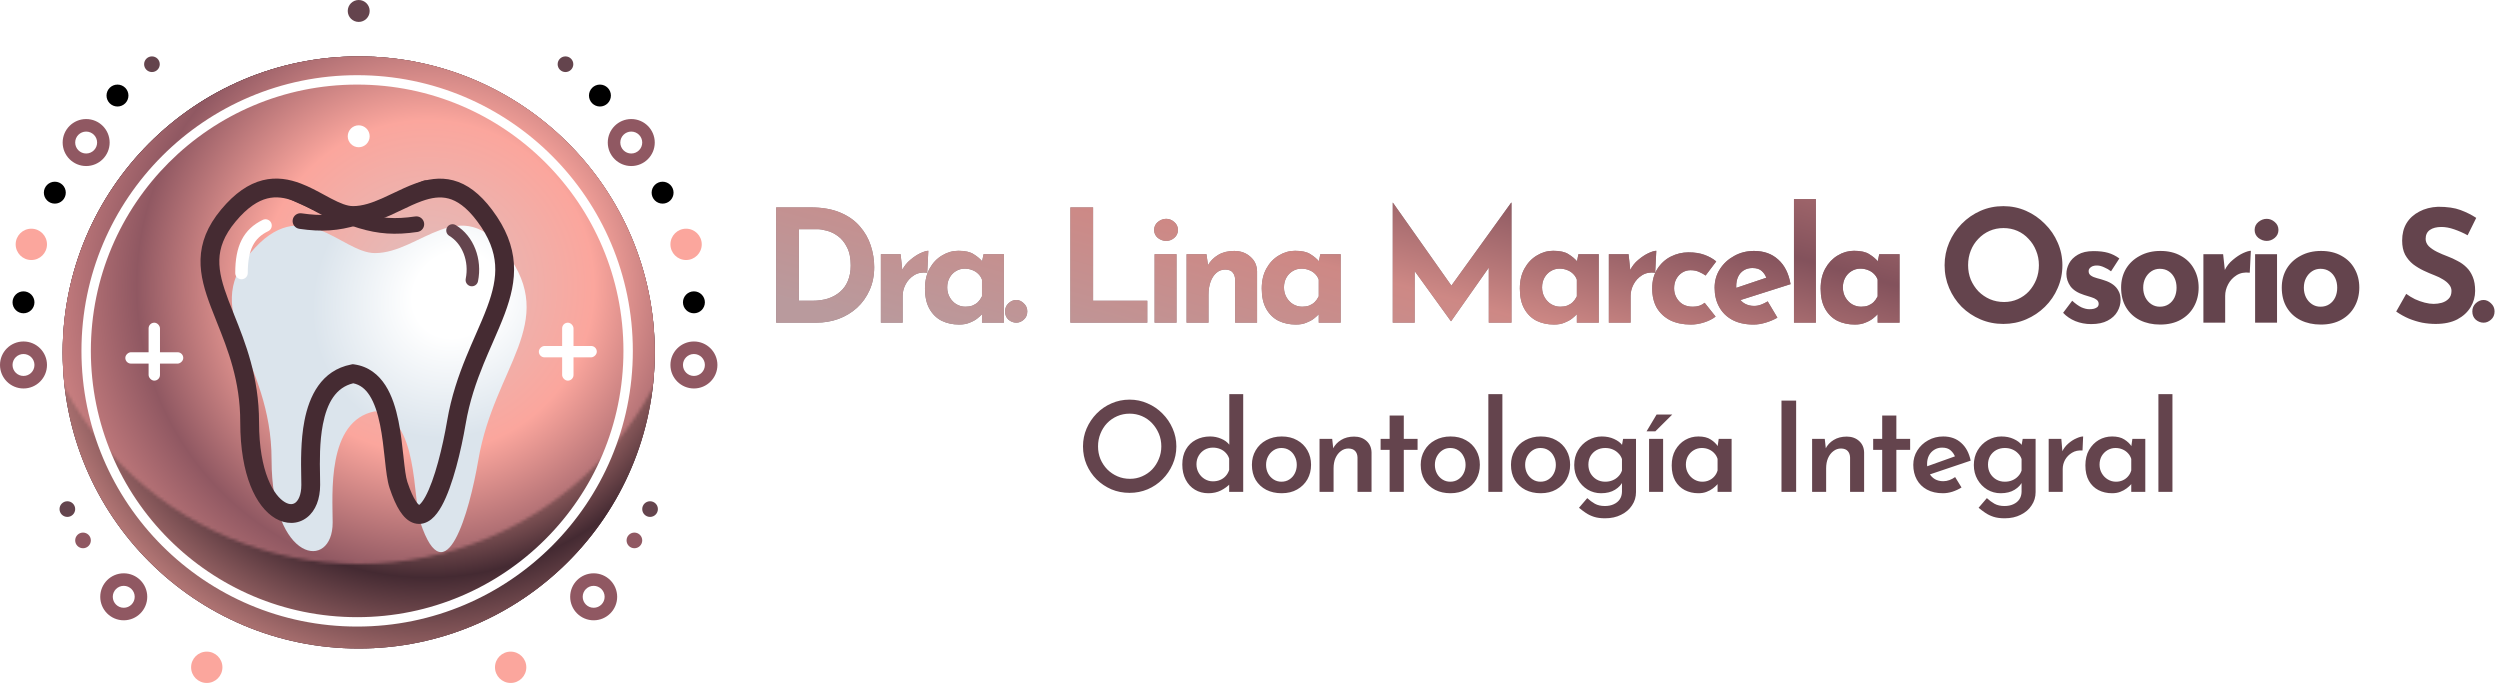 <svg width="798" height="218" viewBox="0 0 798 218" fill="none" xmlns="http://www.w3.org/2000/svg">
<circle cx="114.5" cy="112.5" r="94.5" fill="#64444D"/>
<circle cx="114.5" cy="112.5" r="94.5" fill="#64444D"/>
<circle cx="114.5" cy="112.5" r="94.5" fill="url(#paint0_radial_729_3007)"/>
<mask id="mask0_729_3007" style="mask-type:alpha" maskUnits="userSpaceOnUse" x="8" y="16" width="213" height="164">
<path d="M221 73.5C221 132.318 173.318 180 114.5 180C55.682 180 8 132.318 8 73.5C8 14.682 55.682 17 114.5 17C173.318 17 221 14.682 221 73.5Z" fill="#FE83AC"/>
</mask>
<g mask="url(#mask0_729_3007)">
<circle cx="114.5" cy="112.5" r="94.5" fill="url(#paint1_radial_729_3007)"/>
</g>
<path fill-rule="evenodd" clip-rule="evenodd" d="M114 197C160.944 197 199 158.944 199 112C199 65.056 160.944 27 114 27C67.056 27 29 65.056 29 112C29 158.944 67.056 197 114 197ZM114 200C162.601 200 202 160.601 202 112C202 63.399 162.601 24 114 24C65.399 24 26 63.399 26 112C26 160.601 65.399 200 114 200Z" fill="white"/>
<g filter="url(#filter0_i_729_3007)">
<path d="M154.688 68.789C139.901 49.065 127.188 68.789 112.688 68.789C101.901 68.789 89.381 49.013 72.901 68.789C56.422 88.565 79.688 102.013 79.688 134.789C79.688 167.565 99.188 170.289 99.188 154.789C99.188 145.989 97.188 122.289 112.688 119.289C126.688 121.289 124.688 147.289 127.188 154.789C135.188 178.789 142.855 151.456 145.688 134.789C150.741 105.065 171.387 91.065 154.688 68.789Z" fill="url(#paint2_radial_729_3007)"/>
</g>
<path fill-rule="evenodd" clip-rule="evenodd" d="M85.29 63.355C82.42 64.082 79.055 66.092 75.206 70.71C71.453 75.213 70.121 79.134 70.008 82.925C69.891 86.853 71.064 90.944 72.921 95.853C73.475 97.317 74.085 98.839 74.722 100.428C78.287 109.322 82.688 120.299 82.688 134.789C82.688 142.701 83.867 148.626 85.525 152.818C87.197 157.048 89.277 159.327 90.948 160.301C92.531 161.223 93.617 160.971 94.307 160.438C95.144 159.792 96.188 158.115 96.188 154.789C96.188 154.055 96.172 153.181 96.153 152.195C96.068 147.63 95.939 140.685 97.18 134.292C98.683 126.559 102.486 118.208 112.118 116.344L112.613 116.248L113.112 116.319C117.669 116.97 120.859 119.618 123.033 123.005C125.15 126.303 126.382 130.4 127.19 134.379C127.971 138.222 128.404 142.208 128.772 145.608C128.788 145.752 128.803 145.894 128.819 146.036C129.218 149.705 129.536 152.346 130.034 153.841C130.995 156.724 131.895 158.657 132.683 159.875C133.217 160.701 133.598 161.044 133.782 161.178C133.818 161.152 133.864 161.118 133.918 161.074C134.374 160.704 135.009 159.927 135.75 158.588C138.749 153.162 141.314 142.62 142.73 134.286C144.044 126.557 146.367 119.884 148.797 113.935C149.863 111.325 150.904 108.952 151.891 106.702C153.228 103.654 154.465 100.832 155.532 97.954C157.322 93.124 158.337 88.82 158.044 84.523C157.756 80.284 156.175 75.774 152.288 70.589C148.853 66.007 145.807 64.068 143.16 63.368C140.495 62.664 137.74 63.082 134.598 64.215C132.498 64.972 130.524 65.919 128.394 66.94C127.168 67.528 125.891 68.141 124.508 68.756C120.953 70.339 116.964 71.789 112.688 71.789C109.175 71.789 105.778 70.202 102.846 68.665C102.035 68.241 101.25 67.814 100.478 67.395C98.244 66.183 96.13 65.034 93.869 64.179C90.942 63.073 88.152 62.63 85.29 63.355ZM133.655 161.251C133.655 161.251 133.661 161.247 133.673 161.244C133.66 161.25 133.655 161.251 133.655 161.251ZM105.631 63.351C108.595 64.904 110.808 65.789 112.688 65.789C115.661 65.789 118.7 64.774 122.068 63.275C123.112 62.81 124.232 62.275 125.392 61.721C127.719 60.609 130.207 59.42 132.563 58.571C136.26 57.238 140.362 56.423 144.693 57.568C149.042 58.717 153.129 61.709 157.088 66.99C161.551 72.942 163.651 78.536 164.03 84.116C164.406 89.638 163.074 94.868 161.158 100.039C160.065 102.99 158.677 106.163 157.258 109.407C156.275 111.655 155.277 113.937 154.352 116.204C152.011 121.935 149.858 128.159 148.645 135.292C147.229 143.625 144.543 155.083 141.001 161.491C140.106 163.11 139.025 164.656 137.701 165.731C136.31 166.862 134.388 167.648 132.213 167.012C130.251 166.439 128.779 164.889 127.644 163.133C126.47 161.318 125.381 158.855 124.342 155.738C123.594 153.494 123.224 150.093 122.859 146.732L122.817 146.34C122.441 142.879 122.035 139.138 121.311 135.574C120.557 131.866 119.507 128.62 117.984 126.246C116.616 124.116 114.951 122.796 112.752 122.344C107.219 123.664 104.403 128.575 103.07 135.436C101.964 141.13 102.071 147.239 102.152 151.834C102.171 152.911 102.188 153.904 102.188 154.789C102.188 159.213 100.795 163.008 97.975 165.187C95.009 167.478 91.219 167.403 87.928 165.485C84.724 163.618 81.928 160.039 79.945 155.025C77.947 149.972 76.688 143.265 76.688 134.789C76.688 121.546 72.759 111.707 69.213 102.828C68.556 101.182 67.912 99.57 67.309 97.976C65.409 92.954 63.856 87.926 64.011 82.746C64.17 77.43 66.11 72.253 70.597 66.869C74.988 61.599 79.368 58.665 83.817 57.538C88.275 56.409 92.379 57.202 95.991 58.567C98.672 59.581 101.301 61.01 103.615 62.268C104.319 62.65 104.993 63.017 105.631 63.351Z" fill="#452B32"/>
<path fill-rule="evenodd" clip-rule="evenodd" d="M90.621 60.039C91.188 58.78 92.668 58.219 93.927 58.785C95.32 59.412 96.643 60.01 97.902 60.58C105.781 64.142 111.196 66.59 116.023 68.047C121.448 69.684 126.076 70.042 132.538 69.092C133.904 68.891 135.174 69.835 135.375 71.201C135.576 72.567 134.631 73.838 133.265 74.038C126.126 75.088 120.754 74.697 114.579 72.834C109.41 71.274 103.642 68.665 95.821 65.126C94.561 64.557 93.248 63.962 91.875 63.345C90.616 62.778 90.055 61.298 90.621 60.039Z" fill="#452B32"/>
<path fill-rule="evenodd" clip-rule="evenodd" d="M138.181 59.039C137.614 57.78 136.134 57.219 134.875 57.785C133.482 58.412 132.16 59.01 130.9 59.58C123.022 63.142 117.606 65.59 112.779 67.047C107.354 68.684 102.726 69.042 96.265 68.092C94.899 67.891 93.629 68.835 93.428 70.201C93.227 71.567 94.171 72.838 95.537 73.038C102.676 74.088 108.048 73.697 114.223 71.834C119.392 70.274 125.16 67.665 132.982 64.126C134.242 63.557 135.555 62.962 136.927 62.345C138.186 61.778 138.748 60.298 138.181 59.039Z" fill="#452B32"/>
<path fill-rule="evenodd" clip-rule="evenodd" d="M77.131 76.597C78.602 73.698 80.868 71.638 83.885 70.185C84.88 69.706 86.075 70.124 86.555 71.119C87.034 72.114 86.616 73.309 85.621 73.789C83.286 74.914 81.72 76.393 80.697 78.408C79.647 80.477 79.089 83.27 79.089 87.142C79.089 88.246 78.193 89.142 77.089 89.142C75.984 89.142 75.089 88.246 75.089 87.142C75.089 82.937 75.687 79.442 77.131 76.597Z" fill="white"/>
<path fill-rule="evenodd" clip-rule="evenodd" d="M150.221 91.345C149.139 91.125 148.439 90.07 148.659 88.987C149.802 83.355 147.528 77.77 143.408 75.276C142.462 74.705 142.16 73.475 142.732 72.53C143.303 71.585 144.533 71.282 145.478 71.854C151.274 75.361 154.001 82.775 152.579 89.782C152.36 90.865 151.304 91.564 150.221 91.345Z" fill="#64444D"/>
<circle cx="114.5" cy="43.5" r="3.5" fill="white"/>
<circle cx="114.5" cy="3.5" r="3.5" fill="#64444D"/>
<circle cx="180.5" cy="20.5" r="2.5" fill="#64444D"/>
<circle cx="202.5" cy="172.5" r="2.5" fill="#905862"/>
<circle cx="207.5" cy="162.5" r="2.5" fill="#64444D"/>
<circle cx="191.5" cy="30.5" r="3.5" fill="black"/>
<circle cx="211.5" cy="61.5" r="3.5" fill="black"/>
<circle cx="221.5" cy="96.5" r="3.5" fill="black"/>
<circle cx="219" cy="78" r="5" fill="#FBA69D"/>
<circle cx="163" cy="213" r="5" fill="#FBA69D"/>
<path d="M225 116.5C225 118.433 223.433 120 221.5 120C219.567 120 218 118.433 218 116.5C218 114.567 219.567 113 221.5 113C223.433 113 225 114.567 225 116.5Z" fill="white"/>
<path fill-rule="evenodd" clip-rule="evenodd" d="M229 116.5C229 120.642 225.642 124 221.5 124C217.358 124 214 120.642 214 116.5C214 112.358 217.358 109 221.5 109C225.642 109 229 112.358 229 116.5ZM221.5 120C223.433 120 225 118.433 225 116.5C225 114.567 223.433 113 221.5 113C219.567 113 218 114.567 218 116.5C218 118.433 219.567 120 221.5 120Z" fill="#905862"/>
<path d="M205 45.5C205 47.433 203.433 49 201.5 49C199.567 49 198 47.433 198 45.5C198 43.567 199.567 42 201.5 42C203.433 42 205 43.567 205 45.5Z" fill="white"/>
<path fill-rule="evenodd" clip-rule="evenodd" d="M209 45.5C209 49.642 205.642 53 201.5 53C197.358 53 194 49.642 194 45.5C194 41.358 197.358 38 201.5 38C205.642 38 209 41.358 209 45.5ZM201.5 49C203.433 49 205 47.433 205 45.5C205 43.567 203.433 42 201.5 42C199.567 42 198 43.567 198 45.5C198 47.433 199.567 49 201.5 49Z" fill="#905862"/>
<path d="M193 190.5C193 192.433 191.433 194 189.5 194C187.567 194 186 192.433 186 190.5C186 188.567 187.567 187 189.5 187C191.433 187 193 188.567 193 190.5Z" fill="white"/>
<path fill-rule="evenodd" clip-rule="evenodd" d="M197 190.5C197 194.642 193.642 198 189.5 198C185.358 198 182 194.642 182 190.5C182 186.358 185.358 183 189.5 183C193.642 183 197 186.358 197 190.5ZM189.5 194C191.433 194 193 192.433 193 190.5C193 188.567 191.433 187 189.5 187C187.567 187 186 188.567 186 190.5C186 192.433 187.567 194 189.5 194Z" fill="#905862"/>
<circle cx="2.5" cy="2.5" r="2.5" transform="matrix(-1 0 0 1 51 18)" fill="#64444D"/>
<circle cx="2.5" cy="2.5" r="2.5" transform="matrix(-1 0 0 1 29 170)" fill="#905862"/>
<circle cx="2.5" cy="2.5" r="2.5" transform="matrix(-1 0 0 1 24 160)" fill="#64444D"/>
<circle cx="3.5" cy="3.5" r="3.5" transform="matrix(-1 0 0 1 41 27)" fill="black"/>
<circle cx="3.5" cy="3.5" r="3.5" transform="matrix(-1 0 0 1 21 58)" fill="black"/>
<circle cx="3.5" cy="3.5" r="3.5" transform="matrix(-1 0 0 1 11 93)" fill="black"/>
<circle cx="5" cy="5" r="5" transform="matrix(-1 0 0 1 15 73)" fill="#FBA69D"/>
<circle cx="5" cy="5" r="5" transform="matrix(-1 0 0 1 71 208)" fill="#FBA69D"/>
<path d="M4 116.5C4 118.433 5.567 120 7.5 120C9.433 120 11 118.433 11 116.5C11 114.567 9.433 113 7.5 113C5.567 113 4 114.567 4 116.5Z" fill="white"/>
<path fill-rule="evenodd" clip-rule="evenodd" d="M7.5 124C3.358 124 0 120.642 0 116.5C0 112.358 3.358 109 7.5 109C11.642 109 15 112.358 15 116.5C15 120.642 11.642 124 7.5 124ZM7.5 120C5.567 120 4 118.433 4 116.5C4 114.567 5.567 113 7.5 113C9.433 113 11 114.567 11 116.5C11 118.433 9.433 120 7.5 120Z" fill="#905862"/>
<path d="M24 45.5C24 47.433 25.567 49 27.5 49C29.433 49 31 47.433 31 45.5C31 43.567 29.433 42 27.5 42C25.567 42 24 43.567 24 45.5Z" fill="white"/>
<path fill-rule="evenodd" clip-rule="evenodd" d="M27.5 53C23.358 53 20 49.642 20 45.5C20 41.358 23.358 38 27.5 38C31.642 38 35 41.358 35 45.5C35 49.642 31.642 53 27.5 53ZM27.5 49C25.567 49 24 47.433 24 45.5C24 43.567 25.567 42 27.5 42C29.433 42 31 43.567 31 45.5C31 47.433 29.433 49 27.5 49Z" fill="#905862"/>
<path d="M36 190.5C36 192.433 37.567 194 39.5 194C41.433 194 43 192.433 43 190.5C43 188.567 41.433 187 39.5 187C37.567 187 36 188.567 36 190.5Z" fill="white"/>
<path fill-rule="evenodd" clip-rule="evenodd" d="M39.5 198C35.358 198 32 194.642 32 190.5C32 186.358 35.358 183 39.5 183C43.642 183 47 186.358 47 190.5C47 194.642 43.642 198 39.5 198ZM39.5 194C37.567 194 36 192.433 36 190.5C36 188.567 37.567 187 39.5 187C41.433 187 43 188.567 43 190.5C43 192.433 41.433 194 39.5 194Z" fill="#905862"/>
<rect x="179.433" y="103" width="3.634" height="18.5" rx="1.817" fill="white"/>
<rect x="190.5" y="110.433" width="3.634" height="18.5" rx="1.817" transform="rotate(90 190.5 110.433)" fill="white"/>
<rect x="47.433" y="103" width="3.634" height="18.5" rx="1.817" fill="white"/>
<rect x="58.5" y="112.433" width="3.634" height="18.5" rx="1.817" transform="rotate(90 58.5 112.433)" fill="white"/>
<path d="M247.75 103V66.2H258.75C262.45 66.2 265.6 66.75 268.2 67.85C270.8 68.95 272.883 70.417 274.45 72.25C276.05 74.083 277.217 76.133 277.95 78.4C278.683 80.667 279.05 82.95 279.05 85.25C279.05 87.983 278.55 90.45 277.55 92.65C276.583 94.817 275.25 96.683 273.55 98.25C271.85 99.783 269.883 100.967 267.65 101.8C265.417 102.6 263.05 103 260.55 103H247.75ZM255 96H259.3C261.133 96 262.8 95.767 264.3 95.3C265.8 94.8 267.083 94.083 268.15 93.15C269.25 92.217 270.083 91.05 270.65 89.65C271.25 88.217 271.55 86.583 271.55 84.75C271.55 82.35 271.15 80.4 270.35 78.9C269.583 77.367 268.617 76.183 267.45 75.35C266.317 74.517 265.15 73.95 263.95 73.65C262.75 73.317 261.733 73.15 260.9 73.15H255V96ZM287.474 81.15L288.124 87.15L287.974 86.25C288.608 84.95 289.474 83.85 290.574 82.95C291.674 82.017 292.758 81.3 293.824 80.8C294.924 80.3 295.758 80.05 296.324 80.05L295.974 87.05C294.341 86.85 292.941 87.117 291.774 87.85C290.608 88.583 289.708 89.55 289.074 90.75C288.441 91.95 288.124 93.183 288.124 94.45V103H281.174V81.15H287.474ZM306.15 103.6C304.116 103.6 302.266 103.2 300.6 102.4C298.966 101.567 297.666 100.3 296.7 98.6C295.733 96.9 295.25 94.733 295.25 92.1C295.25 89.633 295.75 87.5 296.75 85.7C297.75 83.9 299.066 82.517 300.7 81.55C302.333 80.55 304.066 80.05 305.9 80.05C308.066 80.05 309.7 80.417 310.8 81.15C311.933 81.85 312.866 82.633 313.6 83.5L313.3 84.35L313.95 81.15H320.45V103H313.45V98.25L314 99.75C313.933 99.75 313.733 99.95 313.4 100.35C313.066 100.717 312.566 101.167 311.9 101.7C311.266 102.2 310.466 102.633 309.5 103C308.566 103.4 307.45 103.6 306.15 103.6ZM308.15 97.9C308.983 97.9 309.733 97.783 310.4 97.55C311.066 97.283 311.65 96.917 312.15 96.45C312.65 95.95 313.083 95.333 313.45 94.6V89.25C313.183 88.517 312.783 87.9 312.25 87.4C311.716 86.867 311.083 86.467 310.35 86.2C309.616 85.9 308.8 85.75 307.9 85.75C306.9 85.75 305.966 86.017 305.1 86.55C304.266 87.05 303.6 87.75 303.1 88.65C302.6 89.55 302.35 90.583 302.35 91.75C302.35 92.917 302.616 93.967 303.15 94.9C303.683 95.833 304.383 96.567 305.25 97.1C306.15 97.633 307.116 97.9 308.15 97.9ZM320.813 99.4C320.813 98.367 321.179 97.5 321.913 96.8C322.679 96.1 323.513 95.75 324.413 95.75C325.246 95.75 326.029 96.1 326.763 96.8C327.529 97.5 327.913 98.367 327.913 99.4C327.913 100.5 327.529 101.383 326.763 102.05C326.029 102.683 325.246 103 324.413 103C323.513 103 322.679 102.683 321.913 102.05C321.179 101.383 320.813 100.5 320.813 99.4ZM341.666 66.2H348.916V96H366.216V103H341.666V66.2ZM368.547 81.15H375.547V103H368.547V81.15ZM368.397 73.4C368.397 72.367 368.797 71.517 369.597 70.85C370.431 70.183 371.314 69.85 372.247 69.85C373.181 69.85 374.031 70.183 374.797 70.85C375.597 71.517 375.997 72.367 375.997 73.4C375.997 74.433 375.597 75.283 374.797 75.95C374.031 76.583 373.181 76.9 372.247 76.9C371.314 76.9 370.431 76.583 369.597 75.95C368.797 75.283 368.397 74.433 368.397 73.4ZM385.106 81.15L385.656 85.05L385.556 84.7C386.323 83.333 387.406 82.233 388.806 81.4C390.206 80.533 391.923 80.1 393.956 80.1C396.023 80.1 397.74 80.717 399.106 81.95C400.506 83.15 401.223 84.717 401.256 86.65V103H394.256V89.25C394.223 88.283 393.956 87.517 393.456 86.95C392.99 86.35 392.19 86.05 391.056 86.05C389.99 86.05 389.056 86.4 388.256 87.1C387.456 87.8 386.84 88.75 386.406 89.95C385.973 91.15 385.756 92.533 385.756 94.1V103H378.756V81.15H385.106ZM413.644 103.6C411.61 103.6 409.76 103.2 408.094 102.4C406.46 101.567 405.16 100.3 404.194 98.6C403.227 96.9 402.744 94.733 402.744 92.1C402.744 89.633 403.244 87.5 404.244 85.7C405.244 83.9 406.56 82.517 408.194 81.55C409.827 80.55 411.56 80.05 413.394 80.05C415.56 80.05 417.194 80.417 418.294 81.15C419.427 81.85 420.36 82.633 421.094 83.5L420.794 84.35L421.444 81.15H427.944V103H420.944V98.25L421.494 99.75C421.427 99.75 421.227 99.95 420.894 100.35C420.56 100.717 420.06 101.167 419.394 101.7C418.76 102.2 417.96 102.633 416.994 103C416.06 103.4 414.944 103.6 413.644 103.6ZM415.644 97.9C416.477 97.9 417.227 97.783 417.894 97.55C418.56 97.283 419.144 96.917 419.644 96.45C420.144 95.95 420.577 95.333 420.944 94.6V89.25C420.677 88.517 420.277 87.9 419.744 87.4C419.21 86.867 418.577 86.467 417.844 86.2C417.11 85.9 416.294 85.75 415.394 85.75C414.394 85.75 413.46 86.017 412.594 86.55C411.76 87.05 411.094 87.75 410.594 88.65C410.094 89.55 409.844 90.583 409.844 91.75C409.844 92.917 410.11 93.967 410.644 94.9C411.177 95.833 411.877 96.567 412.744 97.1C413.644 97.633 414.61 97.9 415.644 97.9ZM444.566 103V64.7H444.616L465.066 93.7L461.966 93L482.366 64.7H482.466V103H475.216V81.05L475.666 84.8L463.216 102.5H463.116L450.316 84.8L451.566 81.35V103H444.566ZM496.029 103.6C493.995 103.6 492.145 103.2 490.479 102.4C488.845 101.567 487.545 100.3 486.579 98.6C485.612 96.9 485.129 94.733 485.129 92.1C485.129 89.633 485.629 87.5 486.629 85.7C487.629 83.9 488.945 82.517 490.579 81.55C492.212 80.55 493.945 80.05 495.779 80.05C497.945 80.05 499.579 80.417 500.679 81.15C501.812 81.85 502.745 82.633 503.479 83.5L503.179 84.35L503.829 81.15H510.329V103H503.329V98.25L503.879 99.75C503.812 99.75 503.612 99.95 503.279 100.35C502.945 100.717 502.445 101.167 501.779 101.7C501.145 102.2 500.345 102.633 499.379 103C498.445 103.4 497.329 103.6 496.029 103.6ZM498.029 97.9C498.862 97.9 499.612 97.783 500.279 97.55C500.945 97.283 501.529 96.917 502.029 96.45C502.529 95.95 502.962 95.333 503.329 94.6V89.25C503.062 88.517 502.662 87.9 502.129 87.4C501.595 86.867 500.962 86.467 500.229 86.2C499.495 85.9 498.679 85.75 497.779 85.75C496.779 85.75 495.845 86.017 494.979 86.55C494.145 87.05 493.479 87.75 492.979 88.65C492.479 89.55 492.229 90.583 492.229 91.75C492.229 92.917 492.495 93.967 493.029 94.9C493.562 95.833 494.262 96.567 495.129 97.1C496.029 97.633 496.995 97.9 498.029 97.9ZM519.841 81.15L520.491 87.15L520.341 86.25C520.975 84.95 521.841 83.85 522.941 82.95C524.041 82.017 525.125 81.3 526.191 80.8C527.291 80.3 528.125 80.05 528.691 80.05L528.341 87.05C526.708 86.85 525.308 87.117 524.141 87.85C522.975 88.583 522.075 89.55 521.441 90.75C520.808 91.95 520.491 93.183 520.491 94.45V103H513.541V81.15H519.841ZM547.623 101.05C546.656 101.817 545.439 102.433 543.973 102.9C542.539 103.367 541.123 103.6 539.723 103.6C537.223 103.6 535.039 103.15 533.173 102.25C531.339 101.317 529.906 100 528.873 98.3C527.873 96.567 527.373 94.483 527.373 92.05C527.373 89.617 527.923 87.55 529.023 85.85C530.123 84.117 531.556 82.8 533.323 81.9C535.123 81 537.006 80.55 538.973 80.55C540.939 80.55 542.639 80.817 544.073 81.35C545.539 81.883 546.789 82.583 547.823 83.45L544.423 87.95C543.956 87.583 543.306 87.217 542.473 86.85C541.673 86.45 540.723 86.25 539.623 86.25C538.656 86.25 537.773 86.5 536.973 87C536.173 87.5 535.539 88.183 535.073 89.05C534.606 89.917 534.373 90.917 534.373 92.05C534.373 93.117 534.623 94.1 535.123 95C535.623 95.9 536.306 96.617 537.173 97.15C538.073 97.65 539.123 97.9 540.323 97.9C541.089 97.9 541.789 97.8 542.423 97.6C543.089 97.367 543.656 97.05 544.123 96.65L547.623 101.05ZM559.748 103.6C557.082 103.6 554.815 103.1 552.948 102.1C551.115 101.1 549.715 99.717 548.748 97.95C547.782 96.183 547.298 94.15 547.298 91.85C547.298 89.65 547.865 87.667 548.998 85.9C550.132 84.133 551.648 82.733 553.548 81.7C555.448 80.633 557.565 80.1 559.898 80.1C563.032 80.1 565.598 81.017 567.598 82.85C569.632 84.65 570.948 87.267 571.548 90.7L554.548 96.1L552.998 92.3L565.298 88.15L563.848 88.8C563.582 87.933 563.098 87.183 562.398 86.55C561.732 85.883 560.715 85.55 559.348 85.55C558.315 85.55 557.398 85.8 556.598 86.3C555.832 86.767 555.232 87.45 554.798 88.35C554.398 89.217 554.198 90.25 554.198 91.45C554.198 92.817 554.448 93.967 554.948 94.9C555.448 95.8 556.132 96.483 556.998 96.95C557.865 97.417 558.832 97.65 559.898 97.65C560.665 97.65 561.398 97.517 562.098 97.25C562.832 96.983 563.548 96.633 564.248 96.2L567.348 101.4C566.182 102.067 564.915 102.6 563.548 103C562.215 103.4 560.948 103.6 559.748 103.6ZM572.635 63.55H579.635V103H572.635V63.55ZM592.044 103.6C590.011 103.6 588.161 103.2 586.494 102.4C584.861 101.567 583.561 100.3 582.594 98.6C581.627 96.9 581.144 94.733 581.144 92.1C581.144 89.633 581.644 87.5 582.644 85.7C583.644 83.9 584.961 82.517 586.594 81.55C588.227 80.55 589.961 80.05 591.794 80.05C593.961 80.05 595.594 80.417 596.694 81.15C597.827 81.85 598.761 82.633 599.494 83.5L599.194 84.35L599.844 81.15H606.344V103H599.344V98.25L599.894 99.75C599.827 99.75 599.627 99.95 599.294 100.35C598.961 100.717 598.461 101.167 597.794 101.7C597.161 102.2 596.361 102.633 595.394 103C594.461 103.4 593.344 103.6 592.044 103.6ZM594.044 97.9C594.877 97.9 595.627 97.783 596.294 97.55C596.961 97.283 597.544 96.917 598.044 96.45C598.544 95.95 598.977 95.333 599.344 94.6V89.25C599.077 88.517 598.677 87.9 598.144 87.4C597.611 86.867 596.977 86.467 596.244 86.2C595.511 85.9 594.694 85.75 593.794 85.75C592.794 85.75 591.861 86.017 590.994 86.55C590.161 87.05 589.494 87.75 588.994 88.65C588.494 89.55 588.244 90.583 588.244 91.75C588.244 92.917 588.511 93.967 589.044 94.9C589.577 95.833 590.277 96.567 591.144 97.1C592.044 97.633 593.011 97.9 594.044 97.9Z" fill="#64444D"/>
<path d="M247.75 103V66.2H258.75C262.45 66.2 265.6 66.75 268.2 67.85C270.8 68.95 272.883 70.417 274.45 72.25C276.05 74.083 277.217 76.133 277.95 78.4C278.683 80.667 279.05 82.95 279.05 85.25C279.05 87.983 278.55 90.45 277.55 92.65C276.583 94.817 275.25 96.683 273.55 98.25C271.85 99.783 269.883 100.967 267.65 101.8C265.417 102.6 263.05 103 260.55 103H247.75ZM255 96H259.3C261.133 96 262.8 95.767 264.3 95.3C265.8 94.8 267.083 94.083 268.15 93.15C269.25 92.217 270.083 91.05 270.65 89.65C271.25 88.217 271.55 86.583 271.55 84.75C271.55 82.35 271.15 80.4 270.35 78.9C269.583 77.367 268.617 76.183 267.45 75.35C266.317 74.517 265.15 73.95 263.95 73.65C262.75 73.317 261.733 73.15 260.9 73.15H255V96ZM287.474 81.15L288.124 87.15L287.974 86.25C288.608 84.95 289.474 83.85 290.574 82.95C291.674 82.017 292.758 81.3 293.824 80.8C294.924 80.3 295.758 80.05 296.324 80.05L295.974 87.05C294.341 86.85 292.941 87.117 291.774 87.85C290.608 88.583 289.708 89.55 289.074 90.75C288.441 91.95 288.124 93.183 288.124 94.45V103H281.174V81.15H287.474ZM306.15 103.6C304.116 103.6 302.266 103.2 300.6 102.4C298.966 101.567 297.666 100.3 296.7 98.6C295.733 96.9 295.25 94.733 295.25 92.1C295.25 89.633 295.75 87.5 296.75 85.7C297.75 83.9 299.066 82.517 300.7 81.55C302.333 80.55 304.066 80.05 305.9 80.05C308.066 80.05 309.7 80.417 310.8 81.15C311.933 81.85 312.866 82.633 313.6 83.5L313.3 84.35L313.95 81.15H320.45V103H313.45V98.25L314 99.75C313.933 99.75 313.733 99.95 313.4 100.35C313.066 100.717 312.566 101.167 311.9 101.7C311.266 102.2 310.466 102.633 309.5 103C308.566 103.4 307.45 103.6 306.15 103.6ZM308.15 97.9C308.983 97.9 309.733 97.783 310.4 97.55C311.066 97.283 311.65 96.917 312.15 96.45C312.65 95.95 313.083 95.333 313.45 94.6V89.25C313.183 88.517 312.783 87.9 312.25 87.4C311.716 86.867 311.083 86.467 310.35 86.2C309.616 85.9 308.8 85.75 307.9 85.75C306.9 85.75 305.966 86.017 305.1 86.55C304.266 87.05 303.6 87.75 303.1 88.65C302.6 89.55 302.35 90.583 302.35 91.75C302.35 92.917 302.616 93.967 303.15 94.9C303.683 95.833 304.383 96.567 305.25 97.1C306.15 97.633 307.116 97.9 308.15 97.9ZM320.813 99.4C320.813 98.367 321.179 97.5 321.913 96.8C322.679 96.1 323.513 95.75 324.413 95.75C325.246 95.75 326.029 96.1 326.763 96.8C327.529 97.5 327.913 98.367 327.913 99.4C327.913 100.5 327.529 101.383 326.763 102.05C326.029 102.683 325.246 103 324.413 103C323.513 103 322.679 102.683 321.913 102.05C321.179 101.383 320.813 100.5 320.813 99.4ZM341.666 66.2H348.916V96H366.216V103H341.666V66.2ZM368.547 81.15H375.547V103H368.547V81.15ZM368.397 73.4C368.397 72.367 368.797 71.517 369.597 70.85C370.431 70.183 371.314 69.85 372.247 69.85C373.181 69.85 374.031 70.183 374.797 70.85C375.597 71.517 375.997 72.367 375.997 73.4C375.997 74.433 375.597 75.283 374.797 75.95C374.031 76.583 373.181 76.9 372.247 76.9C371.314 76.9 370.431 76.583 369.597 75.95C368.797 75.283 368.397 74.433 368.397 73.4ZM385.106 81.15L385.656 85.05L385.556 84.7C386.323 83.333 387.406 82.233 388.806 81.4C390.206 80.533 391.923 80.1 393.956 80.1C396.023 80.1 397.74 80.717 399.106 81.95C400.506 83.15 401.223 84.717 401.256 86.65V103H394.256V89.25C394.223 88.283 393.956 87.517 393.456 86.95C392.99 86.35 392.19 86.05 391.056 86.05C389.99 86.05 389.056 86.4 388.256 87.1C387.456 87.8 386.84 88.75 386.406 89.95C385.973 91.15 385.756 92.533 385.756 94.1V103H378.756V81.15H385.106ZM413.644 103.6C411.61 103.6 409.76 103.2 408.094 102.4C406.46 101.567 405.16 100.3 404.194 98.6C403.227 96.9 402.744 94.733 402.744 92.1C402.744 89.633 403.244 87.5 404.244 85.7C405.244 83.9 406.56 82.517 408.194 81.55C409.827 80.55 411.56 80.05 413.394 80.05C415.56 80.05 417.194 80.417 418.294 81.15C419.427 81.85 420.36 82.633 421.094 83.5L420.794 84.35L421.444 81.15H427.944V103H420.944V98.25L421.494 99.75C421.427 99.75 421.227 99.95 420.894 100.35C420.56 100.717 420.06 101.167 419.394 101.7C418.76 102.2 417.96 102.633 416.994 103C416.06 103.4 414.944 103.6 413.644 103.6ZM415.644 97.9C416.477 97.9 417.227 97.783 417.894 97.55C418.56 97.283 419.144 96.917 419.644 96.45C420.144 95.95 420.577 95.333 420.944 94.6V89.25C420.677 88.517 420.277 87.9 419.744 87.4C419.21 86.867 418.577 86.467 417.844 86.2C417.11 85.9 416.294 85.75 415.394 85.75C414.394 85.75 413.46 86.017 412.594 86.55C411.76 87.05 411.094 87.75 410.594 88.65C410.094 89.55 409.844 90.583 409.844 91.75C409.844 92.917 410.11 93.967 410.644 94.9C411.177 95.833 411.877 96.567 412.744 97.1C413.644 97.633 414.61 97.9 415.644 97.9ZM444.566 103V64.7H444.616L465.066 93.7L461.966 93L482.366 64.7H482.466V103H475.216V81.05L475.666 84.8L463.216 102.5H463.116L450.316 84.8L451.566 81.35V103H444.566ZM496.029 103.6C493.995 103.6 492.145 103.2 490.479 102.4C488.845 101.567 487.545 100.3 486.579 98.6C485.612 96.9 485.129 94.733 485.129 92.1C485.129 89.633 485.629 87.5 486.629 85.7C487.629 83.9 488.945 82.517 490.579 81.55C492.212 80.55 493.945 80.05 495.779 80.05C497.945 80.05 499.579 80.417 500.679 81.15C501.812 81.85 502.745 82.633 503.479 83.5L503.179 84.35L503.829 81.15H510.329V103H503.329V98.25L503.879 99.75C503.812 99.75 503.612 99.95 503.279 100.35C502.945 100.717 502.445 101.167 501.779 101.7C501.145 102.2 500.345 102.633 499.379 103C498.445 103.4 497.329 103.6 496.029 103.6ZM498.029 97.9C498.862 97.9 499.612 97.783 500.279 97.55C500.945 97.283 501.529 96.917 502.029 96.45C502.529 95.95 502.962 95.333 503.329 94.6V89.25C503.062 88.517 502.662 87.9 502.129 87.4C501.595 86.867 500.962 86.467 500.229 86.2C499.495 85.9 498.679 85.75 497.779 85.75C496.779 85.75 495.845 86.017 494.979 86.55C494.145 87.05 493.479 87.75 492.979 88.65C492.479 89.55 492.229 90.583 492.229 91.75C492.229 92.917 492.495 93.967 493.029 94.9C493.562 95.833 494.262 96.567 495.129 97.1C496.029 97.633 496.995 97.9 498.029 97.9ZM519.841 81.15L520.491 87.15L520.341 86.25C520.975 84.95 521.841 83.85 522.941 82.95C524.041 82.017 525.125 81.3 526.191 80.8C527.291 80.3 528.125 80.05 528.691 80.05L528.341 87.05C526.708 86.85 525.308 87.117 524.141 87.85C522.975 88.583 522.075 89.55 521.441 90.75C520.808 91.95 520.491 93.183 520.491 94.45V103H513.541V81.15H519.841ZM547.623 101.05C546.656 101.817 545.439 102.433 543.973 102.9C542.539 103.367 541.123 103.6 539.723 103.6C537.223 103.6 535.039 103.15 533.173 102.25C531.339 101.317 529.906 100 528.873 98.3C527.873 96.567 527.373 94.483 527.373 92.05C527.373 89.617 527.923 87.55 529.023 85.85C530.123 84.117 531.556 82.8 533.323 81.9C535.123 81 537.006 80.55 538.973 80.55C540.939 80.55 542.639 80.817 544.073 81.35C545.539 81.883 546.789 82.583 547.823 83.45L544.423 87.95C543.956 87.583 543.306 87.217 542.473 86.85C541.673 86.45 540.723 86.25 539.623 86.25C538.656 86.25 537.773 86.5 536.973 87C536.173 87.5 535.539 88.183 535.073 89.05C534.606 89.917 534.373 90.917 534.373 92.05C534.373 93.117 534.623 94.1 535.123 95C535.623 95.9 536.306 96.617 537.173 97.15C538.073 97.65 539.123 97.9 540.323 97.9C541.089 97.9 541.789 97.8 542.423 97.6C543.089 97.367 543.656 97.05 544.123 96.65L547.623 101.05ZM559.748 103.6C557.082 103.6 554.815 103.1 552.948 102.1C551.115 101.1 549.715 99.717 548.748 97.95C547.782 96.183 547.298 94.15 547.298 91.85C547.298 89.65 547.865 87.667 548.998 85.9C550.132 84.133 551.648 82.733 553.548 81.7C555.448 80.633 557.565 80.1 559.898 80.1C563.032 80.1 565.598 81.017 567.598 82.85C569.632 84.65 570.948 87.267 571.548 90.7L554.548 96.1L552.998 92.3L565.298 88.15L563.848 88.8C563.582 87.933 563.098 87.183 562.398 86.55C561.732 85.883 560.715 85.55 559.348 85.55C558.315 85.55 557.398 85.8 556.598 86.3C555.832 86.767 555.232 87.45 554.798 88.35C554.398 89.217 554.198 90.25 554.198 91.45C554.198 92.817 554.448 93.967 554.948 94.9C555.448 95.8 556.132 96.483 556.998 96.95C557.865 97.417 558.832 97.65 559.898 97.65C560.665 97.65 561.398 97.517 562.098 97.25C562.832 96.983 563.548 96.633 564.248 96.2L567.348 101.4C566.182 102.067 564.915 102.6 563.548 103C562.215 103.4 560.948 103.6 559.748 103.6ZM572.635 63.55H579.635V103H572.635V63.55ZM592.044 103.6C590.011 103.6 588.161 103.2 586.494 102.4C584.861 101.567 583.561 100.3 582.594 98.6C581.627 96.9 581.144 94.733 581.144 92.1C581.144 89.633 581.644 87.5 582.644 85.7C583.644 83.9 584.961 82.517 586.594 81.55C588.227 80.55 589.961 80.05 591.794 80.05C593.961 80.05 595.594 80.417 596.694 81.15C597.827 81.85 598.761 82.633 599.494 83.5L599.194 84.35L599.844 81.15H606.344V103H599.344V98.25L599.894 99.75C599.827 99.75 599.627 99.95 599.294 100.35C598.961 100.717 598.461 101.167 597.794 101.7C597.161 102.2 596.361 102.633 595.394 103C594.461 103.4 593.344 103.6 592.044 103.6ZM594.044 97.9C594.877 97.9 595.627 97.783 596.294 97.55C596.961 97.283 597.544 96.917 598.044 96.45C598.544 95.95 598.977 95.333 599.344 94.6V89.25C599.077 88.517 598.677 87.9 598.144 87.4C597.611 86.867 596.977 86.467 596.244 86.2C595.511 85.9 594.694 85.75 593.794 85.75C592.794 85.75 591.861 86.017 590.994 86.55C590.161 87.05 589.494 87.75 588.994 88.65C588.494 89.55 588.244 90.583 588.244 91.75C588.244 92.917 588.511 93.967 589.044 94.9C589.577 95.833 590.277 96.567 591.144 97.1C592.044 97.633 593.011 97.9 594.044 97.9Z" fill="url(#paint3_linear_729_3007)" fill-opacity="0.7"/>
<path d="M620.717 84.65C620.717 82.117 621.2 79.717 622.167 77.45C623.133 75.183 624.467 73.183 626.167 71.45C627.9 69.683 629.9 68.3 632.167 67.3C634.433 66.3 636.867 65.8 639.467 65.8C642.033 65.8 644.45 66.3 646.717 67.3C648.983 68.3 650.983 69.683 652.717 71.45C654.483 73.183 655.85 75.183 656.817 77.45C657.817 79.717 658.317 82.117 658.317 84.65C658.317 87.25 657.817 89.683 656.817 91.95C655.85 94.217 654.483 96.217 652.717 97.95C650.983 99.65 648.983 100.983 646.717 101.95C644.45 102.917 642.033 103.4 639.467 103.4C636.867 103.4 634.433 102.917 632.167 101.95C629.9 100.983 627.9 99.65 626.167 97.95C624.467 96.217 623.133 94.217 622.167 91.95C621.2 89.683 620.717 87.25 620.717 84.65ZM628.217 84.65C628.217 86.283 628.5 87.817 629.067 89.25C629.667 90.65 630.483 91.9 631.517 93C632.583 94.067 633.8 94.9 635.167 95.5C636.567 96.1 638.083 96.4 639.717 96.4C641.283 96.4 642.733 96.1 644.067 95.5C645.433 94.9 646.617 94.067 647.617 93C648.617 91.9 649.4 90.65 649.967 89.25C650.533 87.817 650.817 86.283 650.817 84.65C650.817 82.983 650.517 81.433 649.917 80C649.35 78.567 648.55 77.317 647.517 76.25C646.517 75.15 645.333 74.3 643.967 73.7C642.6 73.1 641.117 72.8 639.517 72.8C637.917 72.8 636.433 73.1 635.067 73.7C633.7 74.3 632.5 75.15 631.467 76.25C630.433 77.317 629.633 78.567 629.067 80C628.5 81.433 628.217 82.983 628.217 84.65ZM667.495 103.45C665.695 103.45 664.012 103.133 662.445 102.5C660.912 101.867 659.612 100.983 658.545 99.85L661.445 96C662.512 96.967 663.495 97.667 664.395 98.1C665.328 98.5 666.162 98.7 666.895 98.7C667.462 98.7 667.962 98.65 668.395 98.55C668.862 98.417 669.228 98.233 669.495 98C669.762 97.733 669.895 97.4 669.895 97C669.895 96.433 669.662 95.983 669.195 95.65C668.762 95.317 668.195 95.05 667.495 94.85C666.795 94.617 666.045 94.383 665.245 94.15C663.245 93.517 661.795 92.6 660.895 91.4C660.028 90.167 659.595 88.833 659.595 87.4C659.595 86.3 659.878 85.2 660.445 84.1C661.045 82.967 661.978 82.033 663.245 81.3C664.545 80.533 666.212 80.15 668.245 80.15C670.078 80.15 671.628 80.333 672.895 80.7C674.162 81.067 675.362 81.667 676.495 82.5L673.845 86.6C673.212 86.1 672.495 85.683 671.695 85.35C670.928 84.983 670.212 84.783 669.545 84.75C668.945 84.717 668.428 84.783 667.995 84.95C667.595 85.117 667.278 85.333 667.045 85.6C666.812 85.867 666.695 86.15 666.695 86.45C666.662 87.083 666.895 87.583 667.395 87.95C667.928 88.317 668.595 88.6 669.395 88.8C670.195 89 670.978 89.233 671.745 89.5C672.812 89.833 673.728 90.283 674.495 90.85C675.262 91.417 675.845 92.1 676.245 92.9C676.678 93.667 676.895 94.6 676.895 95.7C676.895 97.033 676.545 98.3 675.845 99.5C675.178 100.667 674.145 101.617 672.745 102.35C671.378 103.083 669.628 103.45 667.495 103.45ZM677.058 91.8C677.058 89.567 677.575 87.567 678.608 85.8C679.675 84.033 681.158 82.65 683.058 81.65C684.958 80.617 687.142 80.1 689.608 80.1C692.108 80.1 694.275 80.617 696.108 81.65C697.942 82.65 699.342 84.033 700.308 85.8C701.308 87.567 701.808 89.567 701.808 91.8C701.808 94.033 701.308 96.05 700.308 97.85C699.342 99.617 697.942 101.017 696.108 102.05C694.275 103.083 692.075 103.6 689.508 103.6C687.108 103.6 684.958 103.133 683.058 102.2C681.192 101.267 679.725 99.917 678.658 98.15C677.592 96.383 677.058 94.267 677.058 91.8ZM684.108 91.85C684.108 92.983 684.342 94.017 684.808 94.95C685.275 95.85 685.908 96.567 686.708 97.1C687.508 97.633 688.408 97.9 689.408 97.9C690.508 97.9 691.458 97.633 692.258 97.1C693.058 96.567 693.675 95.85 694.108 94.95C694.542 94.017 694.758 92.983 694.758 91.85C694.758 90.683 694.542 89.65 694.108 88.75C693.675 87.85 693.058 87.133 692.258 86.6C691.458 86.067 690.508 85.8 689.408 85.8C688.408 85.8 687.508 86.067 686.708 86.6C685.908 87.133 685.275 87.85 684.808 88.75C684.342 89.65 684.108 90.683 684.108 91.85ZM709.623 81.15L710.273 87.15L710.123 86.25C710.756 84.95 711.623 83.85 712.723 82.95C713.823 82.017 714.906 81.3 715.973 80.8C717.073 80.3 717.906 80.05 718.473 80.05L718.123 87.05C716.489 86.85 715.089 87.117 713.923 87.85C712.756 88.583 711.856 89.55 711.223 90.75C710.589 91.95 710.273 93.183 710.273 94.45V103H703.323V81.15H709.623ZM719.83 81.15H726.83V103H719.83V81.15ZM719.68 73.4C719.68 72.367 720.08 71.517 720.88 70.85C721.714 70.183 722.597 69.85 723.53 69.85C724.464 69.85 725.314 70.183 726.08 70.85C726.88 71.517 727.28 72.367 727.28 73.4C727.28 74.433 726.88 75.283 726.08 75.95C725.314 76.583 724.464 76.9 723.53 76.9C722.597 76.9 721.714 76.583 720.88 75.95C720.08 75.283 719.68 74.433 719.68 73.4ZM728.339 91.8C728.339 89.567 728.856 87.567 729.889 85.8C730.956 84.033 732.439 82.65 734.339 81.65C736.239 80.617 738.423 80.1 740.889 80.1C743.389 80.1 745.556 80.617 747.389 81.65C749.223 82.65 750.623 84.033 751.589 85.8C752.589 87.567 753.089 89.567 753.089 91.8C753.089 94.033 752.589 96.05 751.589 97.85C750.623 99.617 749.223 101.017 747.389 102.05C745.556 103.083 743.356 103.6 740.789 103.6C738.389 103.6 736.239 103.133 734.339 102.2C732.473 101.267 731.006 99.917 729.939 98.15C728.873 96.383 728.339 94.267 728.339 91.8ZM735.389 91.85C735.389 92.983 735.623 94.017 736.089 94.95C736.556 95.85 737.189 96.567 737.989 97.1C738.789 97.633 739.689 97.9 740.689 97.9C741.789 97.9 742.739 97.633 743.539 97.1C744.339 96.567 744.956 95.85 745.389 94.95C745.823 94.017 746.039 92.983 746.039 91.85C746.039 90.683 745.823 89.65 745.389 88.75C744.956 87.85 744.339 87.133 743.539 86.6C742.739 86.067 741.789 85.8 740.689 85.8C739.689 85.8 738.789 86.067 737.989 86.6C737.189 87.133 736.556 87.85 736.089 88.75C735.623 89.65 735.389 90.683 735.389 91.85ZM787.664 75.1C786.264 74.333 784.83 73.7 783.364 73.2C781.93 72.7 780.58 72.45 779.314 72.45C777.747 72.45 776.514 72.767 775.614 73.4C774.714 74.033 774.264 74.983 774.264 76.25C774.264 77.117 774.597 77.9 775.264 78.6C775.964 79.267 776.847 79.867 777.914 80.4C779.014 80.933 780.147 81.417 781.314 81.85C782.38 82.25 783.43 82.733 784.464 83.3C785.53 83.833 786.48 84.517 787.314 85.35C788.147 86.15 788.814 87.167 789.314 88.4C789.814 89.6 790.064 91.083 790.064 92.85C790.064 94.717 789.58 96.45 788.614 98.05C787.647 99.65 786.23 100.95 784.364 101.95C782.497 102.917 780.197 103.4 777.464 103.4C776.064 103.4 774.63 103.267 773.164 103C771.73 102.7 770.314 102.267 768.914 101.7C767.514 101.1 766.164 100.35 764.864 99.45L768.064 93.8C768.93 94.433 769.864 95 770.864 95.5C771.897 95.967 772.93 96.333 773.964 96.6C774.997 96.867 775.947 97 776.814 97C777.68 97 778.547 96.883 779.414 96.65C780.314 96.383 781.047 95.95 781.614 95.35C782.214 94.75 782.514 93.917 782.514 92.85C782.514 92.117 782.264 91.45 781.764 90.85C781.297 90.25 780.647 89.7 779.814 89.2C779.014 88.7 778.13 88.267 777.164 87.9C776.03 87.467 774.864 86.967 773.664 86.4C772.464 85.833 771.33 85.15 770.264 84.35C769.23 83.517 768.38 82.5 767.714 81.3C767.08 80.067 766.764 78.567 766.764 76.8C766.764 74.667 767.23 72.817 768.164 71.25C769.13 69.683 770.48 68.45 772.214 67.55C773.947 66.617 775.947 66.1 778.214 66C781.18 66 783.58 66.35 785.414 67.05C787.28 67.75 788.947 68.583 790.414 69.55L787.664 75.1ZM789.164 99.4C789.164 98.367 789.531 97.5 790.264 96.8C791.031 96.1 791.864 95.75 792.764 95.75C793.597 95.75 794.381 96.1 795.114 96.8C795.881 97.5 796.264 98.367 796.264 99.4C796.264 100.5 795.881 101.383 795.114 102.05C794.381 102.683 793.597 103 792.764 103C791.864 103 791.031 102.683 790.264 102.05C789.531 101.383 789.164 100.5 789.164 99.4Z" fill="#64444D"/>
<path d="M345.692 142.48C345.692 140.453 346.079 138.547 346.852 136.76C347.626 134.973 348.692 133.387 350.052 132C351.412 130.613 352.986 129.533 354.772 128.76C356.586 127.96 358.519 127.56 360.572 127.56C362.599 127.56 364.506 127.96 366.292 128.76C368.106 129.533 369.692 130.613 371.052 132C372.439 133.387 373.519 134.973 374.292 136.76C375.092 138.547 375.492 140.453 375.492 142.48C375.492 144.533 375.092 146.453 374.292 148.24C373.519 150.027 372.439 151.613 371.052 153C369.692 154.36 368.106 155.427 366.292 156.2C364.506 156.947 362.599 157.32 360.572 157.32C358.492 157.32 356.559 156.947 354.772 156.2C352.986 155.427 351.412 154.373 350.052 153.04C348.692 151.68 347.626 150.107 346.852 148.32C346.079 146.507 345.692 144.56 345.692 142.48ZM350.492 142.48C350.492 143.92 350.746 145.267 351.252 146.52C351.786 147.773 352.519 148.88 353.452 149.84C354.386 150.773 355.466 151.507 356.692 152.04C357.919 152.573 359.252 152.84 360.692 152.84C362.079 152.84 363.372 152.573 364.572 152.04C365.799 151.507 366.866 150.773 367.772 149.84C368.679 148.88 369.386 147.773 369.892 146.52C370.426 145.267 370.692 143.92 370.692 142.48C370.692 141.013 370.426 139.653 369.892 138.4C369.359 137.147 368.639 136.04 367.732 135.08C366.826 134.12 365.759 133.373 364.532 132.84C363.306 132.307 361.986 132.04 360.572 132.04C359.159 132.04 357.839 132.307 356.612 132.84C355.386 133.373 354.306 134.12 353.372 135.08C352.466 136.04 351.759 137.16 351.252 138.44C350.746 139.693 350.492 141.04 350.492 142.48ZM385.711 157.44C384.111 157.44 382.684 157.067 381.431 156.32C380.178 155.573 379.191 154.507 378.471 153.12C377.751 151.733 377.391 150.12 377.391 148.28C377.391 146.387 377.778 144.773 378.551 143.44C379.324 142.107 380.378 141.093 381.711 140.4C383.071 139.68 384.591 139.32 386.271 139.32C387.498 139.32 388.671 139.56 389.791 140.04C390.911 140.493 391.804 141.16 392.471 142.04L392.391 143.56V125.8H396.831V157H392.351V153.2L392.791 154.28C391.938 155.187 390.911 155.947 389.711 156.56C388.538 157.147 387.204 157.44 385.711 157.44ZM387.151 153.64C388.031 153.64 388.804 153.493 389.471 153.2C390.164 152.907 390.751 152.493 391.231 151.96C391.738 151.4 392.111 150.747 392.351 150V146.4C392.138 145.707 391.778 145.093 391.271 144.56C390.791 144.027 390.191 143.613 389.471 143.32C388.751 143.027 387.978 142.88 387.151 142.88C386.191 142.88 385.311 143.107 384.511 143.56C383.738 144.013 383.111 144.64 382.631 145.44C382.151 146.24 381.911 147.16 381.911 148.2C381.911 149.213 382.151 150.133 382.631 150.96C383.111 151.787 383.751 152.44 384.551 152.92C385.351 153.4 386.218 153.64 387.151 153.64ZM399.61 148.36C399.61 146.653 400.01 145.12 400.81 143.76C401.61 142.373 402.73 141.293 404.17 140.52C405.636 139.72 407.29 139.32 409.13 139.32C411.023 139.32 412.663 139.72 414.05 140.52C415.463 141.293 416.556 142.373 417.33 143.76C418.103 145.12 418.49 146.653 418.49 148.36C418.49 150.067 418.103 151.613 417.33 153C416.556 154.36 415.463 155.44 414.05 156.24C412.663 157.04 411.01 157.44 409.09 157.44C407.276 157.44 405.65 157.08 404.21 156.36C402.77 155.613 401.636 154.56 400.81 153.2C400.01 151.84 399.61 150.227 399.61 148.36ZM404.13 148.4C404.13 149.387 404.343 150.293 404.77 151.12C405.196 151.92 405.783 152.56 406.53 153.04C407.276 153.52 408.103 153.76 409.01 153.76C409.996 153.76 410.85 153.52 411.57 153.04C412.316 152.56 412.89 151.92 413.29 151.12C413.716 150.293 413.93 149.387 413.93 148.4C413.93 147.387 413.716 146.48 413.29 145.68C412.89 144.853 412.316 144.2 411.57 143.72C410.85 143.24 409.996 143 409.01 143C408.076 143 407.236 143.253 406.49 143.76C405.77 144.24 405.196 144.88 404.77 145.68C404.343 146.48 404.13 147.387 404.13 148.4ZM425.237 140.08L425.637 143.72L425.477 143.24C426.064 142.067 426.931 141.133 428.077 140.44C429.251 139.72 430.637 139.36 432.237 139.36C433.837 139.36 435.157 139.827 436.197 140.76C437.237 141.693 437.771 142.92 437.797 144.44V157H433.317V146.04C433.291 145.187 433.051 144.507 432.597 144C432.144 143.467 431.424 143.187 430.437 143.16C429.531 143.16 428.717 143.44 427.997 144C427.277 144.533 426.704 145.28 426.277 146.24C425.877 147.173 425.677 148.253 425.677 149.48V157H421.197V140.08H425.237ZM443.571 132.64H448.091V140.08H452.491V143.6H448.091V157H443.571V143.6H440.691V140.08H443.571V132.64ZM453.493 148.36C453.493 146.653 453.893 145.12 454.693 143.76C455.493 142.373 456.613 141.293 458.053 140.52C459.519 139.72 461.173 139.32 463.013 139.32C464.906 139.32 466.546 139.72 467.933 140.52C469.346 141.293 470.439 142.373 471.213 143.76C471.986 145.12 472.372 146.653 472.372 148.36C472.372 150.067 471.986 151.613 471.213 153C470.439 154.36 469.346 155.44 467.933 156.24C466.546 157.04 464.893 157.44 462.973 157.44C461.159 157.44 459.533 157.08 458.093 156.36C456.653 155.613 455.519 154.56 454.693 153.2C453.893 151.84 453.493 150.227 453.493 148.36ZM458.013 148.4C458.013 149.387 458.226 150.293 458.653 151.12C459.079 151.92 459.666 152.56 460.413 153.04C461.159 153.52 461.986 153.76 462.893 153.76C463.879 153.76 464.733 153.52 465.453 153.04C466.199 152.56 466.773 151.92 467.173 151.12C467.599 150.293 467.813 149.387 467.813 148.4C467.813 147.387 467.599 146.48 467.173 145.68C466.773 144.853 466.199 144.2 465.453 143.72C464.733 143.24 463.879 143 462.893 143C461.959 143 461.119 143.253 460.373 143.76C459.653 144.24 459.079 144.88 458.653 145.68C458.226 146.48 458.013 147.387 458.013 148.4ZM475.08 125.8H479.56V157H475.08V125.8ZM482.305 148.36C482.305 146.653 482.705 145.12 483.505 143.76C484.305 142.373 485.425 141.293 486.865 140.52C488.332 139.72 489.985 139.32 491.825 139.32C493.718 139.32 495.358 139.72 496.745 140.52C498.158 141.293 499.252 142.373 500.025 143.76C500.798 145.12 501.185 146.653 501.185 148.36C501.185 150.067 500.798 151.613 500.025 153C499.252 154.36 498.158 155.44 496.745 156.24C495.358 157.04 493.705 157.44 491.785 157.44C489.972 157.44 488.345 157.08 486.905 156.36C485.465 155.613 484.332 154.56 483.505 153.2C482.705 151.84 482.305 150.227 482.305 148.36ZM486.825 148.4C486.825 149.387 487.038 150.293 487.465 151.12C487.892 151.92 488.478 152.56 489.225 153.04C489.972 153.52 490.798 153.76 491.705 153.76C492.692 153.76 493.545 153.52 494.265 153.04C495.012 152.56 495.585 151.92 495.985 151.12C496.412 150.293 496.625 149.387 496.625 148.4C496.625 147.387 496.412 146.48 495.985 145.68C495.585 144.853 495.012 144.2 494.265 143.72C493.545 143.24 492.692 143 491.705 143C490.772 143 489.932 143.253 489.185 143.76C488.465 144.24 487.892 144.88 487.465 145.68C487.038 146.48 486.825 147.387 486.825 148.4ZM512.333 165.44C510.946 165.44 509.759 165.28 508.773 164.96C507.786 164.64 506.906 164.213 506.133 163.68C505.386 163.173 504.679 162.64 504.013 162.08L506.653 159C507.426 159.72 508.239 160.32 509.093 160.8C509.973 161.28 511.026 161.52 512.253 161.52C513.346 161.52 514.293 161.333 515.093 160.96C515.919 160.587 516.559 160.067 517.013 159.4C517.466 158.733 517.706 157.933 517.733 157V152.8L518.013 153.64C517.559 154.68 516.733 155.573 515.533 156.32C514.333 157.067 512.839 157.44 511.053 157.44C509.506 157.44 508.079 157.053 506.773 156.28C505.466 155.48 504.426 154.4 503.653 153.04C502.879 151.68 502.493 150.147 502.493 148.44C502.493 146.68 502.893 145.12 503.693 143.76C504.519 142.373 505.599 141.293 506.933 140.52C508.293 139.72 509.733 139.32 511.253 139.32C512.746 139.32 514.066 139.587 515.213 140.12C516.386 140.653 517.266 141.32 517.853 142.12L517.613 142.76L518.093 140.08H522.213V157.08C522.213 158.653 521.786 160.067 520.933 161.32C520.106 162.6 518.946 163.6 517.453 164.32C515.986 165.067 514.279 165.44 512.333 165.44ZM507.013 148.32C507.013 149.333 507.239 150.253 507.693 151.08C508.173 151.907 508.813 152.56 509.613 153.04C510.439 153.52 511.359 153.76 512.373 153.76C513.253 153.76 514.039 153.613 514.733 153.32C515.453 153.027 516.066 152.613 516.573 152.08C517.106 151.547 517.493 150.92 517.733 150.2V146.52C517.493 145.8 517.106 145.187 516.573 144.68C516.066 144.147 515.453 143.733 514.733 143.44C514.039 143.147 513.253 143 512.373 143C511.359 143 510.439 143.227 509.613 143.68C508.813 144.133 508.173 144.76 507.693 145.56C507.239 146.36 507.013 147.28 507.013 148.32ZM526.385 140.08H530.865V157H526.385V140.08ZM533.785 132.32L528.385 137.68H525.585L528.785 132.32H533.785ZM542.13 157.44C540.53 157.44 539.076 157.107 537.77 156.44C536.49 155.773 535.476 154.787 534.73 153.48C533.983 152.147 533.61 150.507 533.61 148.56C533.61 146.64 533.996 145 534.77 143.64C535.57 142.253 536.61 141.187 537.89 140.44C539.196 139.693 540.61 139.32 542.13 139.32C543.756 139.32 545.063 139.64 546.05 140.28C547.063 140.92 547.85 141.68 548.41 142.56L548.17 143.2L548.61 140.08H552.73V157H548.25V152.88L548.69 153.96C548.583 154.12 548.37 154.387 548.05 154.76C547.73 155.107 547.29 155.493 546.73 155.92C546.17 156.347 545.503 156.707 544.73 157C543.983 157.293 543.116 157.44 542.13 157.44ZM543.37 153.76C544.17 153.76 544.89 153.613 545.53 153.32C546.196 153.027 546.756 152.613 547.21 152.08C547.69 151.547 548.036 150.907 548.25 150.16V146.48C548.036 145.787 547.69 145.187 547.21 144.68C546.73 144.147 546.143 143.733 545.45 143.44C544.783 143.147 544.036 143 543.21 143C542.303 143 541.463 143.227 540.69 143.68C539.916 144.133 539.29 144.76 538.81 145.56C538.356 146.36 538.13 147.28 538.13 148.32C538.13 149.333 538.37 150.253 538.85 151.08C539.33 151.907 539.97 152.56 540.77 153.04C541.57 153.52 542.436 153.76 543.37 153.76ZM568.648 127.88H573.328V157H568.648V127.88ZM582.464 140.08L582.864 143.72L582.704 143.24C583.29 142.067 584.157 141.133 585.304 140.44C586.477 139.72 587.864 139.36 589.464 139.36C591.064 139.36 592.384 139.827 593.424 140.76C594.464 141.693 594.997 142.92 595.024 144.44V157H590.544V146.04C590.517 145.187 590.277 144.507 589.824 144C589.37 143.467 588.65 143.187 587.664 143.16C586.757 143.16 585.944 143.44 585.224 144C584.504 144.533 583.93 145.28 583.504 146.24C583.104 147.173 582.904 148.253 582.904 149.48V157H578.424V140.08H582.464ZM600.797 132.64H605.317V140.08H609.717V143.6H605.317V157H600.797V143.6H597.917V140.08H600.797V132.64ZM620.199 157.44C618.199 157.44 616.492 157.053 615.079 156.28C613.666 155.507 612.586 154.44 611.839 153.08C611.092 151.693 610.719 150.133 610.719 148.4C610.719 146.693 611.146 145.16 611.999 143.8C612.852 142.44 613.999 141.36 615.439 140.56C616.906 139.733 618.519 139.32 620.279 139.32C622.599 139.32 624.506 140 625.999 141.36C627.519 142.693 628.532 144.587 629.039 147.04L615.399 151.64L614.359 149.12L624.999 145.32L624.079 145.84C623.786 145.04 623.306 144.347 622.639 143.76C621.999 143.173 621.092 142.88 619.919 142.88C618.986 142.88 618.159 143.107 617.439 143.56C616.719 143.987 616.146 144.6 615.719 145.4C615.319 146.173 615.119 147.093 615.119 148.16C615.119 149.253 615.346 150.213 615.799 151.04C616.252 151.867 616.866 152.507 617.639 152.96C618.412 153.387 619.292 153.6 620.279 153.6C620.972 153.6 621.639 153.48 622.279 153.24C622.919 153 623.519 152.68 624.079 152.28L626.119 155.6C625.239 156.16 624.266 156.613 623.199 156.96C622.159 157.28 621.159 157.44 620.199 157.44ZM639.887 165.44C638.501 165.44 637.314 165.28 636.327 164.96C635.341 164.64 634.461 164.213 633.687 163.68C632.941 163.173 632.234 162.64 631.567 162.08L634.207 159C634.981 159.72 635.794 160.32 636.647 160.8C637.527 161.28 638.581 161.52 639.807 161.52C640.901 161.52 641.847 161.333 642.647 160.96C643.474 160.587 644.114 160.067 644.567 159.4C645.021 158.733 645.261 157.933 645.287 157V152.8L645.567 153.64C645.114 154.68 644.287 155.573 643.087 156.32C641.887 157.067 640.394 157.44 638.607 157.44C637.061 157.44 635.634 157.053 634.327 156.28C633.021 155.48 631.981 154.4 631.207 153.04C630.434 151.68 630.047 150.147 630.047 148.44C630.047 146.68 630.447 145.12 631.247 143.76C632.074 142.373 633.154 141.293 634.487 140.52C635.847 139.72 637.287 139.32 638.807 139.32C640.301 139.32 641.621 139.587 642.767 140.12C643.941 140.653 644.821 141.32 645.407 142.12L645.167 142.76L645.647 140.08H649.767V157.08C649.767 158.653 649.341 160.067 648.487 161.32C647.661 162.6 646.501 163.6 645.007 164.32C643.541 165.067 641.834 165.44 639.887 165.44ZM634.567 148.32C634.567 149.333 634.794 150.253 635.247 151.08C635.727 151.907 636.367 152.56 637.167 153.04C637.994 153.52 638.914 153.76 639.927 153.76C640.807 153.76 641.594 153.613 642.287 153.32C643.007 153.027 643.621 152.613 644.127 152.08C644.661 151.547 645.047 150.92 645.287 150.2V146.52C645.047 145.8 644.661 145.187 644.127 144.68C643.621 144.147 643.007 143.733 642.287 143.44C641.594 143.147 640.807 143 639.927 143C638.914 143 637.994 143.227 637.167 143.68C636.367 144.133 635.727 144.76 635.247 145.56C634.794 146.36 634.567 147.28 634.567 148.32ZM657.979 140.08L658.379 144.88L658.219 144.2C658.699 143.187 659.353 142.32 660.179 141.6C661.033 140.853 661.899 140.293 662.779 139.92C663.659 139.52 664.379 139.32 664.939 139.32L664.739 143.8C663.459 143.693 662.339 143.933 661.379 144.52C660.446 145.08 659.713 145.827 659.179 146.76C658.673 147.693 658.419 148.68 658.419 149.72V157H653.939V140.08H657.979ZM674.177 157.44C672.577 157.44 671.123 157.107 669.817 156.44C668.537 155.773 667.523 154.787 666.777 153.48C666.03 152.147 665.657 150.507 665.657 148.56C665.657 146.64 666.043 145 666.817 143.64C667.617 142.253 668.657 141.187 669.937 140.44C671.243 139.693 672.657 139.32 674.177 139.32C675.803 139.32 677.11 139.64 678.097 140.28C679.11 140.92 679.897 141.68 680.457 142.56L680.217 143.2L680.657 140.08H684.777V157H680.297V152.88L680.737 153.96C680.63 154.12 680.417 154.387 680.097 154.76C679.777 155.107 679.337 155.493 678.777 155.92C678.217 156.347 677.55 156.707 676.777 157C676.03 157.293 675.163 157.44 674.177 157.44ZM675.417 153.76C676.217 153.76 676.937 153.613 677.577 153.32C678.243 153.027 678.803 152.613 679.257 152.08C679.737 151.547 680.083 150.907 680.297 150.16V146.48C680.083 145.787 679.737 145.187 679.257 144.68C678.777 144.147 678.19 143.733 677.497 143.44C676.83 143.147 676.083 143 675.257 143C674.35 143 673.51 143.227 672.737 143.68C671.963 144.133 671.337 144.76 670.857 145.56C670.403 146.36 670.177 147.28 670.177 148.32C670.177 149.333 670.417 150.253 670.897 151.08C671.377 151.907 672.017 152.56 672.817 153.04C673.617 153.52 674.483 153.76 675.417 153.76ZM688.963 125.8H693.443V157H688.963V125.8Z" fill="#64444D"/>
<defs>
<filter id="filter0_i_729_3007" x="67" y="60" width="101.094" height="113.237" filterUnits="userSpaceOnUse" color-interpolation-filters="sRGB">
<feFlood flood-opacity="0" result="BackgroundImageFix"/>
<feBlend mode="normal" in="SourceGraphic" in2="BackgroundImageFix" result="shape"/>
<feColorMatrix in="SourceAlpha" type="matrix" values="0 0 0 0 0 0 0 0 0 0 0 0 0 0 0 0 0 0 127 0" result="hardAlpha"/>
<feOffset dx="7" dy="12"/>
<feGaussianBlur stdDeviation="4.5"/>
<feComposite in2="hardAlpha" operator="arithmetic" k2="-1" k3="1"/>
<feColorMatrix type="matrix" values="0 0 0 0 0 0 0 0 0 0 0 0 0 0 0 0 0 0 0.25 0"/>
<feBlend mode="normal" in2="shape" result="effect1_innerShadow_729_3007"/>
</filter>
<radialGradient id="paint0_radial_729_3007" cx="0" cy="0" r="1" gradientUnits="userSpaceOnUse" gradientTransform="translate(136.5 91.5) rotate(-19.583) scale(189.458)">
<stop stop-color="#402B31"/>
<stop offset="0.28" stop-color="#FBA69D"/>
<stop offset="0.49" stop-color="#442A32"/>
<stop offset="0.73" stop-color="#E19691"/>
<stop offset="1" stop-color="#4F353C"/>
</radialGradient>
<radialGradient id="paint1_radial_729_3007" cx="0" cy="0" r="1" gradientUnits="userSpaceOnUse" gradientTransform="translate(136.5 91.5) rotate(-19.583) scale(189.458)">
<stop stop-color="#DEBFBF"/>
<stop offset="0.28" stop-color="#FBA69D"/>
<stop offset="0.49" stop-color="#905862"/>
<stop offset="0.73" stop-color="#EE9994"/>
<stop offset="1" stop-color="#65424C"/>
</radialGradient>
<radialGradient id="paint2_radial_729_3007" cx="0" cy="0" r="1" gradientUnits="userSpaceOnUse" gradientTransform="translate(138.5 82) rotate(134.657) scale(59.044 53.299)">
<stop offset="0.245" stop-color="white"/>
<stop offset="0.815" stop-color="#DBE4EC"/>
</radialGradient>
<linearGradient id="paint3_linear_729_3007" x1="243" y1="93.042" x2="296.043" y2="-99.833" gradientUnits="userSpaceOnUse">
<stop stop-color="#DEBFBF"/>
<stop offset="0.28" stop-color="#FBA69D"/>
<stop offset="0.49" stop-color="#905862"/>
<stop offset="0.73" stop-color="#EE9994"/>
<stop offset="1" stop-color="#65424C"/>
</linearGradient>
</defs>
</svg>
